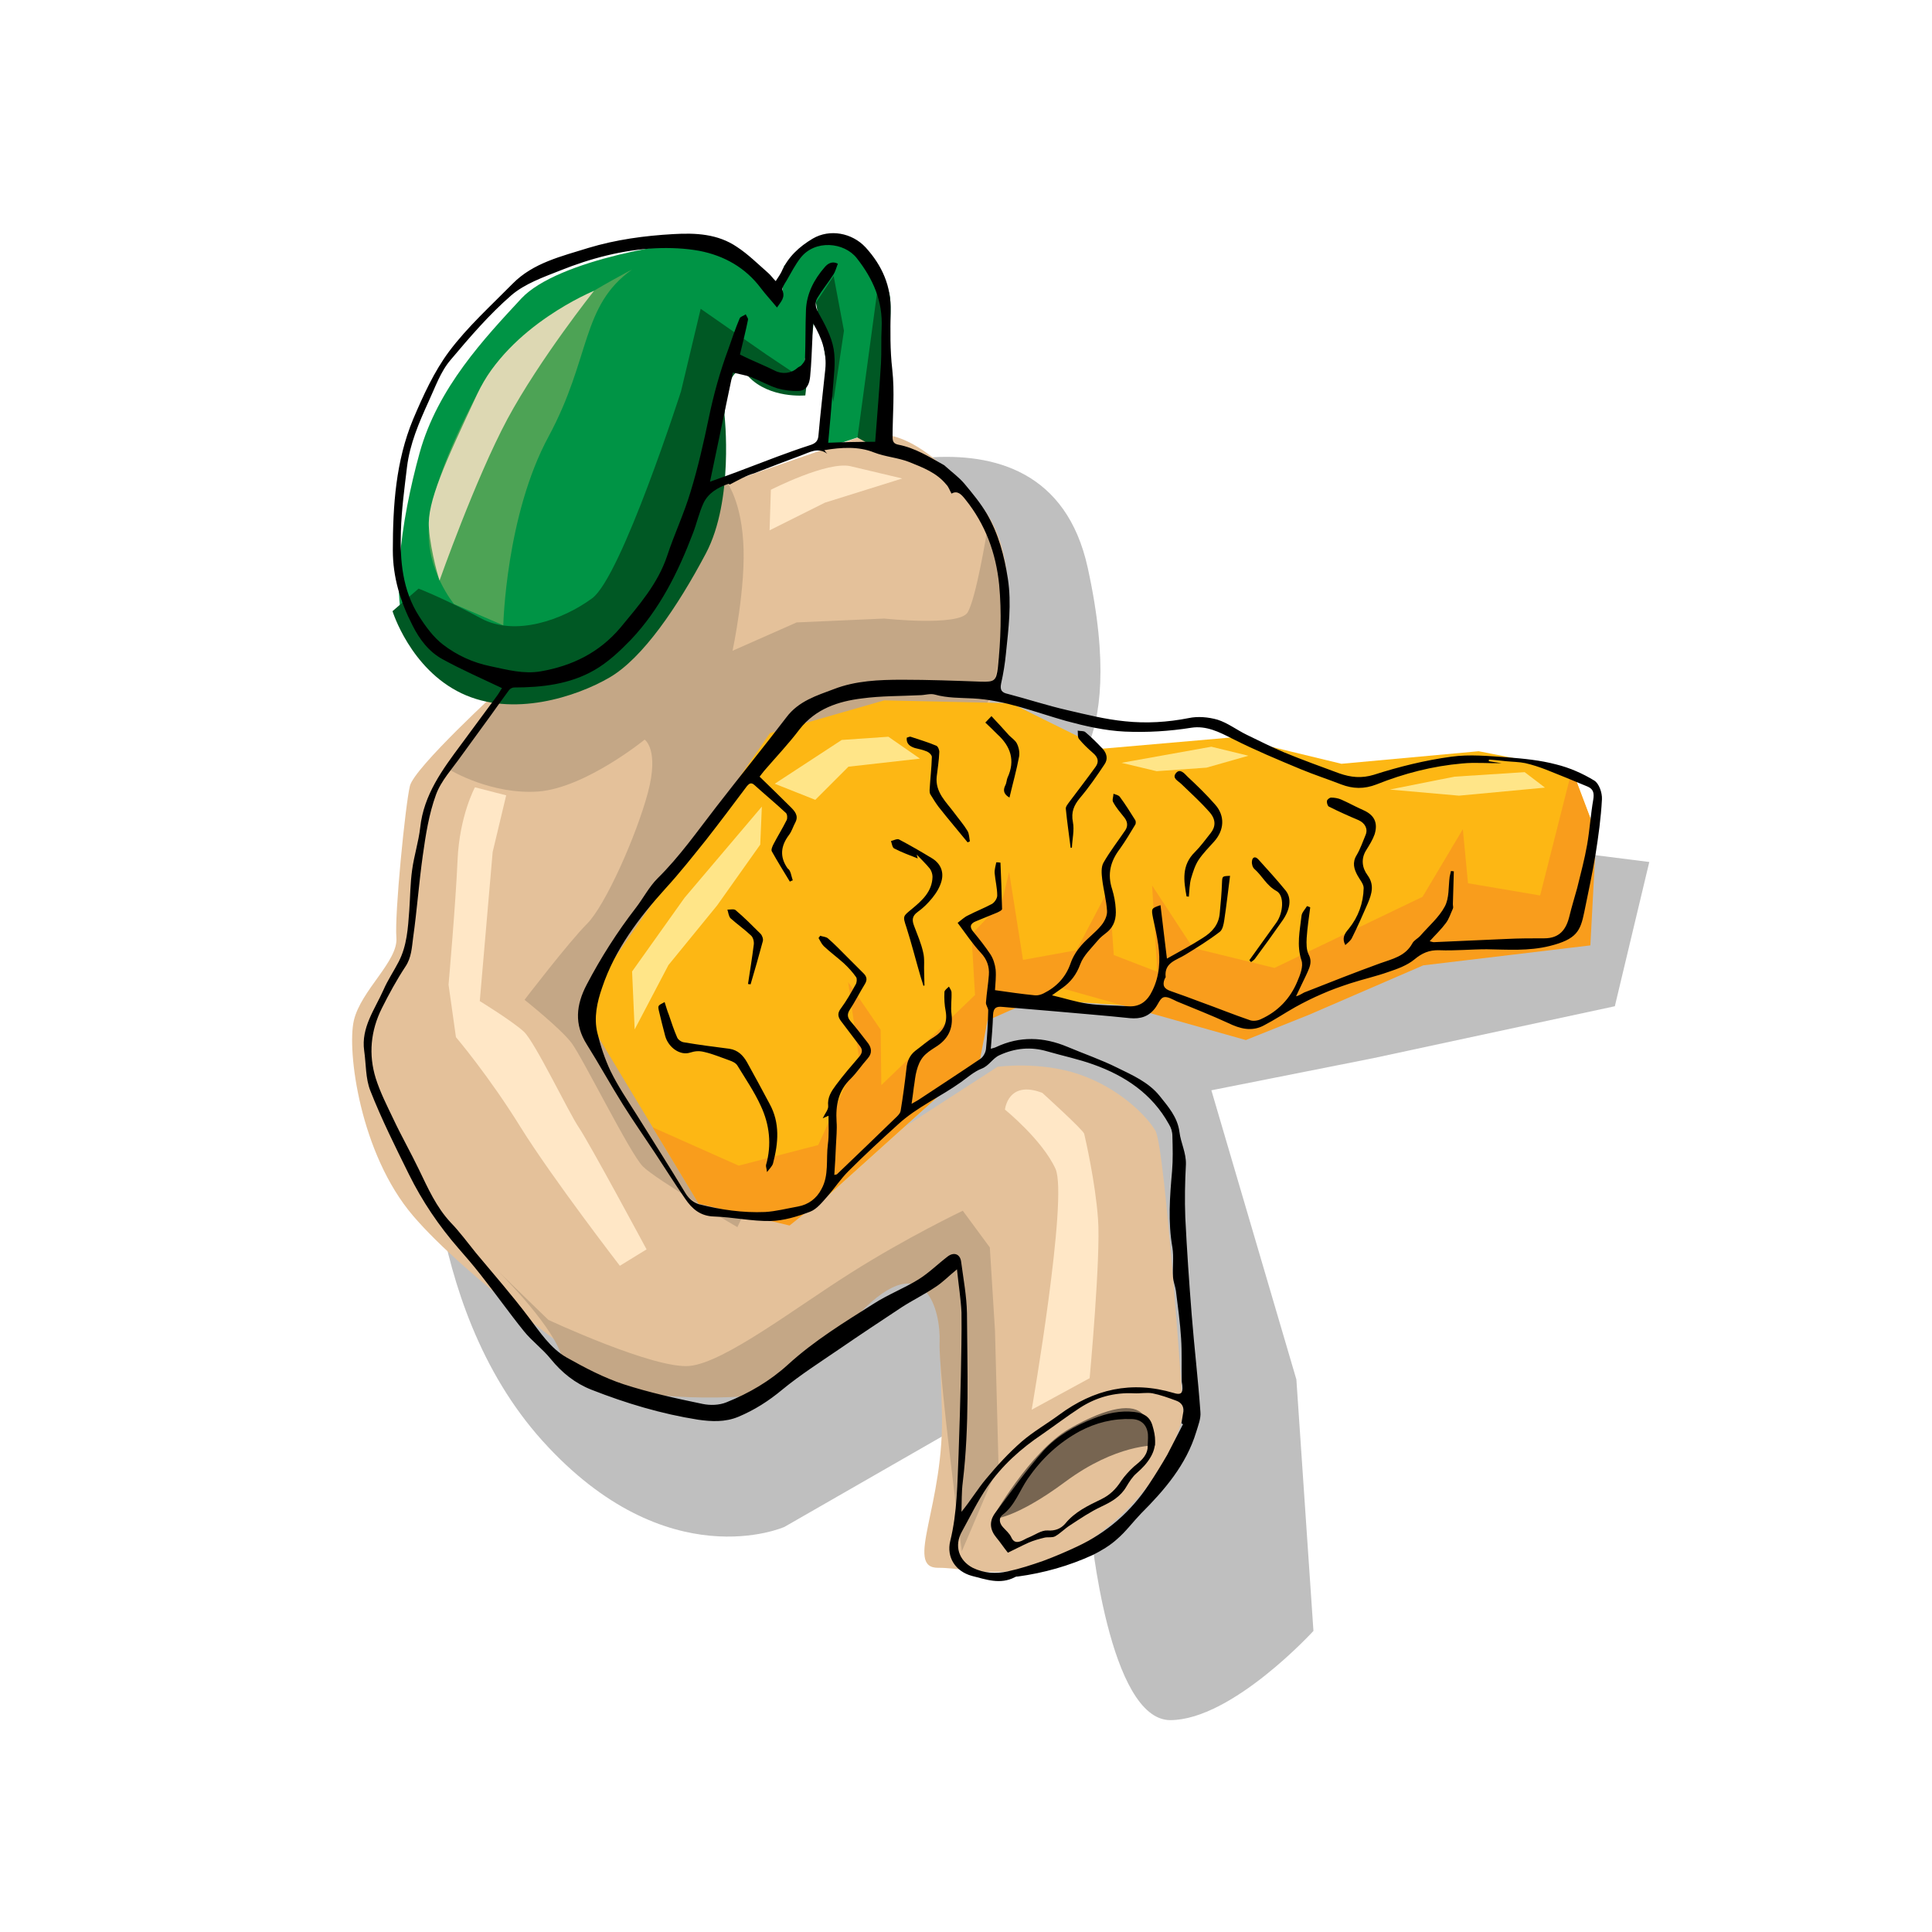 <?xml version="1.0" encoding="utf-8"?>
<!-- Generator: Adobe Illustrator 24.0.0, SVG Export Plug-In . SVG Version: 6.00 Build 0)  -->
<svg version="1.1" id="Layer_1" xmlns="http://www.w3.org/2000/svg" xmlns:xlink="http://www.w3.org/1999/xlink" x="0px" y="0px"
	 viewBox="0 0 600 600" style="enable-background:new 0 0 600 600;" xml:space="preserve">
<style type="text/css">
	.st0{fill:#808080;opacity:0.5;}
	.st1{fill:#E4C19A;}
	.st2{fill:#776551;}
	.st3{fill:#C4A786;}
	.st4{fill:#009445;}
	.st5{fill:#005824;}
	.st6{fill:#FDB714;}
	.st7{fill:#F99D1C;}
	.st8{fill:#FFE588;}
	.st9{fill:#4DA355;}
	.st10{fill:#DDD8B3;}
	.st11{fill:#FFE7C6;}
</style>
<g id="Layer_2_1_">
	<g>
		<path class="st0" d="M248,152.7c0,0,76.7-36.1,89.8,23.6s-10.5,68-10.5,68l184.9,23.4l-10.7,44.8l-74.9,16.1l-50.4,10l26.4,89.8
			l5.3,78.1c0,0-25.2,27.6-44.4,27.7s-24.8-59.4-24.8-59.4l-8.5-50.3l-86.6,49.7c0,0-36.4,16.2-75.1-26.7s-35.1-110-35.1-110
			L248,152.7z"/>
		<g>
			<path class="st1" d="M308.1,215.6c0,0,13.1-39-3.5-58.6c-16.7-19.6-27.8-24.7-38.2-21.1c-10.5,3.6-50.1,17.4-50.1,17.4
				s-10.6,32.3-26.7,45.6s-33.9,14.7-33.9,14.7s-27.1,24.8-28.4,30.5c-1.4,5.7-4.8,39.8-4.2,47.1c0.6,7.3-11,16.3-13.2,25.7
				s1.9,41.4,18.4,60.7c16.5,19.3,54,45.8,54,45.8s33.6,10.5,40.4,10.5c6.9,0,34.5-22.5,47.2-31.3c12.6-8.8,21.7-15.3,21.7-15.3
				s-0.1,21.1,0.9,50.6s-11.9,49.1-1.1,49c10.7-0.1,26.7,6.9,49.8-10.5c23.1-17.4,26.3-37.4,26.3-37.4s-5.6-82.8-8.7-87.9
				c-3.1-5.1-11.7-13.4-23.8-17.5c-12.1-4.1-25.2-2.3-25.2-2.3l-46.1,29.8L308.1,215.6z"/>
			<path class="st2" d="M308,471.8c0,0,11.8-21,24.1-28.1c12.3-7,19.9-7.9,22.9-4.4s3.8,9.6,3.8,9.6s-12.1-0.5-28,11.3
				S308,471.8,308,471.8z"/>
			<path class="st3" d="M170.3,409.9c0,0,33,15.4,43.9,14.3c10.9-1.1,33-18.2,50.2-29C281.6,384.3,299,376,299,376l8.4,11.4
				l1.6,25.8l1.1,41.8l-11.4,26.8c0,0-7.3-55.5-6.9-64.9c0.4-9.5-4.3-30.3-24.8-9.1c-20.5,21.2-21,25.9-44.3,26.2
				c-23.4,0.3-44.8-3.6-48.6-13.8c-3.8-10.2-19.9-25.9-19.9-25.9L170.3,409.9z"/>
			<path class="st3" d="M306.4,165.7c0,0-3.3,20.2-5.9,24.5c-2.6,4.4-25.9,1.9-25.9,1.9l-27.2,1.2l-19.9,8.8c0,0,4.3-20.2,3.3-34.1
				c-0.9-13.9-5.8-19.3-5.8-19.3L185.6,203l-29.9,10.6l-15.8,25.6c0,0,12.8,7.7,27.4,6.6c14.6-1.2,32.9-16.1,32.9-16.1s4.6,3,1,16.5
				c-3.6,13.4-13.2,35-18.9,40.7s-19.4,23.6-19.4,23.6s11.2,8.9,14.6,13.4s18.1,34.2,22.1,38.3s29.4,18.9,29.4,18.9l78.9-165.5
				C308.1,215.6,317.3,178.4,306.4,165.7z"/>
			<path class="st4" d="M272.7,133.7c0,0,5.5-36.3,3.4-42.8s-5.4-14.7-14.6-15.8c-9.2-1.1-18,7.5-18,7.5l-0.5,7.6
				c0,0-16.7-14.7-24.1-15.1s-45.6,5.4-57,17.6c-11.3,12.2-26,27.7-31.6,48c-5.6,20.3-10.4,49.3-1.6,61s27,11.8,27,11.8l29.9-10.6
				c0,0,16-15.5,21.6-30.5s16-54.9,16-54.9l2.5-7.9l15.7,10.8l7.5-3.2l4.5-23.4l5.6,14.3l-3,31.2L272.7,133.7z"/>
			<polygon class="st5" points="258.9,85.7 262.1,102.7 258.8,124.8 253.4,94 			"/>
			<path class="st5" d="M273,86.3l-6.7,49.6l9.5,5.2C275.9,141.1,277.4,95.8,273,86.3z"/>
			<path class="st5" d="M130,182.8c0,0,8.5,3.3,19.3,9.2c10.7,5.8,25.5,0.5,34.6-6.2c9.1-6.7,27.6-64.3,27.6-64.3l6.1-25.6
				l20.4,14.2l10.9,7.3l4.5-23.4l-3.3,28.8c0,0-11.1,1.1-17.7-5.9c-6.6-7-7.4,12-7.4,12s3,26.4-5.8,43s-19.6,32.5-29.9,38.5
				c-10.3,6-30.1,12.5-46,4.9s-21.4-25.5-21.4-25.5L130,182.8z"/>
			<polygon class="st6" points="180.3,312.9 239.1,227.7 274.6,217.5 314,218.4 342.5,232.5 382.7,229 416.6,237.2 459.2,233.3 
				488.2,239 493.9,254.1 485,289.1 437,290.8 392.4,318.6 359.4,301.8 349.9,312.3 302.8,309 304.4,328.7 251.7,376.2 217,373.8 
							"/>
			<polygon class="st7" points="202.7,350.1 229.4,362 254.1,355.6 266.7,328.1 263.4,305 273.5,319.8 273.7,337 302.8,309 
				301.7,290.2 311.1,280.3 313.4,270.8 317.7,298.1 334.3,295.1 344.4,275.9 345.9,296.6 359.4,301.8 357.8,275 370.5,294.4 
				395.8,300.6 441.8,278.5 454.3,257.5 455.9,274.3 478.3,278.1 488.2,239 493.9,254.1 495.4,265.5 493.9,293.6 442,299.8 
				406.4,315.2 386.9,323 329.4,306.8 306.7,316.9 304.4,328.7 259.4,369.2 245.2,380.6 217,373.8 			"/>
			<g>
				<path d="M297.2,394.2c-2.7,2.2-4.5,4.1-6.7,5.5c-3.4,2.3-7.1,4.1-10.5,6.3c-6.5,4.3-13,8.6-19.4,13c-6,4.1-12.1,8-17.7,12.6
					c-4.2,3.5-8.6,6.3-13.6,8.4c-4.1,1.7-8.3,1.5-12.5,0.9c-11.4-1.8-22.4-5.1-33.1-9.3c-5.1-2-9.2-5.3-12.7-9.6
					c-2.5-3.1-5.8-5.5-8.3-8.6c-4.6-5.7-8.9-11.8-13.5-17.6c-2.2-2.8-4.5-5.5-6.8-8.1c-6.1-7-11.3-14.7-15.4-23
					c-4.2-8.5-8.5-17.1-12-26c-1.5-3.8-1.3-8.3-1.9-12.4c-1-7.2,3.3-12.8,6-18.9c1.3-3,3.2-5.8,4.7-8.7c2.6-5,2.9-10.5,3.3-15.9
					c0.3-4.2,0.3-8.5,0.9-12.7c0.6-4.4,2-8.7,2.5-13.1c1.1-10.2,6.9-18,12.7-25.8c3.7-5,7.3-9.9,11-14.9c0.7-0.9,1.2-1.9,1.7-2.6
					c-6.3-3-12.5-5.7-18.5-9c-4.2-2.3-7.1-6.1-9.3-10.5c-3.8-7.4-6.1-15-6.1-23.3c0-13.9,0.9-27.7,6.3-40.7
					c3.1-7.3,6.5-14.8,11.2-21.1c5.7-7.6,13-14.2,19.7-21c6.4-6.5,15.2-8.5,23.5-11.1c8.6-2.6,17.5-3.8,26.4-4.3
					c6.9-0.4,13.8-0.1,19.8,4c3.5,2.3,6.5,5.3,9.7,8.1c0.8,0.7,1.4,1.6,2.3,2.5c0.7-1.1,1.3-1.9,1.8-2.9c2-4.6,5.5-7.8,9.7-10.3
					c5.3-3.1,12.2-1.8,16.4,2.7c5.2,5.7,8,12.1,7.8,19.9c-0.1,6-0.2,12,0.5,18c0.8,7.1,0.1,14,0.1,21c0,1.4,0.3,2.1,1.8,2.4
					c5.2,1,9.6,3.8,14.1,6.3c0.2,0.1,0.4,0.3,0.5,0.4c2,1.8,4.2,3.4,5.9,5.4c2.5,3,5,6,7,9.4c3.6,6.2,5.4,13,6.5,20.1
					c1.2,7.8,0.2,15.5-0.6,23.3c-0.3,3.1-0.8,6.2-1.5,9.3c-0.4,2,0.2,2.8,2.1,3.2c6.1,1.6,12.2,3.6,18.3,5c6,1.4,12,2.9,18.1,3.5
					c6.6,0.7,13.2,0.3,19.8-1c2.8-0.6,6.1-0.3,8.9,0.5c3.2,1,6,3.2,9.1,4.7c3.9,1.9,7.7,3.8,11.7,5.5c5.6,2.3,11.4,4.4,17.1,6.5
					c3.5,1.2,6.8,1.6,10.7,0.4c7.8-2.5,15.9-4.5,24-5.6c5.7-0.8,11.7-0.2,17.5,0.2c5.1,0.4,10.2,0.9,15.1,2.2c4.1,1,8.2,2.8,11.8,5
					c1.5,0.9,2.5,3.8,2.4,5.8c-0.3,5.8-1.1,11.5-2,17.2c-1,6-2.3,12-3.5,17.9c-1.2,5.8-2.3,8.4-10.8,10.5c-6.5,1.6-13,1.1-19.5,1
					c-4.9,0-9.8,0.5-14.7,0.3c-3.2-0.1-5.4,0.9-7.8,2.9c-2.2,1.8-5.2,2.9-7.9,3.8c-3.9,1.4-8,2.3-12,3.6c-3,1-5.9,2-8.8,3.3
					c-2.8,1.2-5.6,2.6-8.3,4.1c-3.2,1.8-6.3,3.9-9.6,5.6c-3.8,2.1-7.5,1.1-11.2-0.7c-5.2-2.4-10.6-4.5-15.9-6.7
					c-1.3-0.6-2.9-1.6-4.1-1.3c-1.1,0.3-1.7,2.1-2.6,3.3c-2,2.7-4.6,3.5-7.9,3.2c-7.6-0.8-15.3-1.4-23-2.1c-5.5-0.5-11-0.9-16.6-1.4
					c-1.9-0.2-2.8,0.3-2.9,2.5c-0.1,3.4-0.4,6.8-0.7,10.5c0.7-0.2,1.2-0.3,1.6-0.5c7.4-3.5,14.8-3.2,22.2-0.1
					c5.2,2.2,10.5,4,15.5,6.5c4.7,2.3,9.7,4.5,13.1,8.7c2.7,3.4,5.6,6.6,6.2,11.3c0.4,3.3,2.1,6.4,2,10c-0.3,5.5-0.4,11-0.2,16.4
					c0.5,10.2,1.2,20.3,2,30.4s2,20.1,2.7,30.1c0.2,2-0.7,4.2-1.3,6.2c-3.1,10.2-9.8,18-17.2,25.4c-2.5,2.6-4.7,5.6-7.4,7.9
					c-2.2,2-4.9,3.6-7.5,4.9c-7.4,3.4-15.2,5.6-23.3,6.7c-0.3,0-0.6,0-0.9,0.2c-4.6,2.4-9,0.7-13.4-0.4c-5.1-1.4-7.9-5.8-6.7-10.8
					c2.2-8.9,2.2-18,2.6-27c0.3-8,0.5-16,0.7-24.1c0.1-6.6,0.3-13.3,0.2-19.9C298.4,403.4,297.7,399.2,297.2,394.2z M226.6,150.5
					c0.2,0.1-0.2-0.3-0.5-0.2c-3.2,1.1-6.1,2.8-7.6,5.9c-1.4,3-2.1,6.3-3.3,9.4c-4.6,12.1-10.3,23.6-19.3,33.1
					c-3.4,3.5-7.1,7-11.3,9.4c-7.6,4.4-16.3,5.4-25,5.4c-0.5,0-1.2,0.4-1.5,0.8c-1.9,2.6-3.8,5.2-5.7,7.9c-3,4.2-6.1,8.3-9.1,12.5
					c-2.8,4-6.3,7.7-7.9,12.1c-2.2,6-3.2,12.5-4.1,18.9c-1.2,8.5-1.8,17-3,25.5c-0.4,3-0.5,6.2-2.4,9c-2.7,4.1-5.1,8.5-7.3,12.9
					c-3.5,7-4.2,14.4-1.9,21.8c1.4,4.4,3.5,8.5,5.5,12.7c2.5,5.3,5.4,10.4,7.9,15.6c2.8,5.8,5.4,11.7,9.9,16.5
					c2.8,2.9,5.2,6.2,7.8,9.4c5.5,6.6,11.2,13.1,16.4,20c3.5,4.6,6.7,9.6,11.8,12.5c5.7,3.2,11.6,6.3,17.7,8.3
					c8,2.6,16.3,4.4,24.5,6.1c2.4,0.5,5.2,0.4,7.4-0.5c7-2.8,13.5-6.6,19.1-11.7c8.1-7.4,17.4-13.1,26.6-18.9
					c4.5-2.9,9.5-4.8,14-7.6c3.2-2,5.9-4.7,8.9-7c2-1.6,4-0.9,4.3,1.6c0.7,5.3,1.7,10.6,1.8,15.9c0.1,17.5,0.8,35-1.3,52.5
					c-0.4,3.1-0.3,6.2-0.4,9.2c2.8-3.4,5-7.1,7.7-10.3c3.4-4.1,7-8,11-11.5c3.6-3.1,7.8-5.5,11.6-8.3c10.8-8,22.5-10.7,35.6-6.8
					c2.2,0.7,2.9,0.1,2.7-2.1c0-0.5-0.2-1.1-0.2-1.6c-0.1-4.4,0.1-8.9-0.2-13.3c-0.3-4.9-1-9.8-1.6-14.7c-0.2-1.4-0.8-2.8-0.9-4.3
					c-0.2-3.1,0.3-6.2-0.2-9.2c-1.4-7.9-0.8-15.8-0.1-23.7c0.3-3.6,0.2-7.2,0.1-10.9c0-1.3-0.4-2.6-1.1-3.7
					c-5.2-9.4-13.6-15-23.4-18.5c-4.7-1.7-9.6-2.7-14.4-4.1c-5.1-1.5-10-1-14.8,1.2c-2.2,1-3.2,3.3-5.6,4.2
					c-2.3,0.9-4.3,2.7-6.4,4.2c-6.3,4.5-13.6,7.7-19.4,13c-5.3,4.8-10.5,9.6-15.5,14.6c-2.4,2.4-4.3,5.3-6.5,7.8
					c-1.6,1.8-3.3,4-5.4,4.8c-3.9,1.5-8.2,2.8-12.3,2.9c-5.8,0.1-11.6-1.2-17.5-1.4c-4.3-0.1-6.9-2.4-9-5.5
					c-3.2-4.6-6.2-9.4-9.3-14.1c-3.3-5-6.8-10-10-15.1c-3.9-6.2-7.4-12.6-11.3-18.8c-3.9-6.2-3.3-12.2,0-18.5
					c4.4-8.4,9.5-16.4,15.3-23.9c2.3-3,4.1-6.5,6.7-9.1c6.9-6.8,12.4-14.7,18.3-22.3c7.2-9.3,14.6-18.4,21.7-27.7
					c3.8-5.1,9.5-6.8,14.8-8.8c6.7-2.6,14-2.9,21.2-2.9c8.2,0,16.3,0.3,24.5,0.6c4.1,0.1,4.7-0.2,5.2-4.4c0.9-8.5,1.2-17.1,0.4-25.7
					c-1-9.9-4.3-18.8-10.5-26.5c-1.2-1.5-2.4-2.9-4.3-1.8c-0.6-1.1-0.9-2.1-1.6-2.8c-3-3.7-7.3-5.3-11.5-7c-3.6-1.4-7.4-1.6-11-3
					c-4.7-1.9-10.1-1.6-15.4-0.7c0.4,0.5,0.6,0.8,0.9,1.1c-2.9-2.1-5.5-0.4-8,0.5c-4.9,1.8-9.8,3.7-14.7,5.6
					C231.7,147.7,229.5,149,226.6,150.5z M246.2,273.4c-0.3,0.1-0.6,0.2-0.9,0.4c-1.9-3.1-3.8-6.2-5.6-9.4c-0.3-0.5,0.2-1.6,0.5-2.2
					c1.3-2.5,2.8-4.9,4.1-7.5c0.3-0.6,0.2-1.8-0.2-2.2c-3.2-3-6.6-5.8-9.8-8.7c-1-0.9-1.6-0.5-2.3,0.3c-4.2,5.6-8.4,11.2-12.7,16.7
					c-4.1,5.1-8.2,10.3-12.6,15.1c-8.3,9.2-15.7,18.9-19.7,30.8c-1.6,4.6-2.6,9.3-1.5,14c1,4.1,2.3,8.1,4.1,11.9
					c2.3,4.7,5.2,9,8,13.4c5.1,8.2,10.3,16.3,15.3,24.6c1.1,1.8,2.6,2.9,4.2,3.4c6.7,1.7,13.6,2.7,20.5,2.4
					c3.4-0.2,6.8-1.1,10.2-1.7c3.3-0.6,5.8-2.5,7.3-5.4c2.4-4.3,1.4-9.2,2-13.9c0.4-2.9,0.2-5.8,0.2-8.9c-0.7,0.3-1.1,0.5-1.8,0.8
					c0.7-1.5,1.8-2.7,1.7-3.8c-0.3-2.7,1-4.6,2.4-6.5c2.3-3.1,4.8-6,7.3-8.9c0.9-1.1,1.1-2.1,0.1-3.3c-2-2.6-3.9-5.2-5.9-7.8
					c-1-1.4-1-2.5,0.1-3.9c1.7-2.3,3.1-4.8,4.5-7.3c0.4-0.6,0.5-1.8,0.2-2.3c-1.1-1.6-2.5-3.1-3.9-4.4c-2-1.8-4.2-3.4-6.2-5.3
					c-0.7-0.7-1.1-1.7-1.6-2.5c0.2-0.2,0.4-0.5,0.5-0.7c0.8,0.3,1.8,0.3,2.4,0.8c2.1,1.8,4,3.8,6,5.8c1.7,1.7,3.4,3.4,5.1,5.1
					c1,1,1.2,2,0.4,3.3c-1.6,2.6-3,5.4-4.7,8c-0.9,1.4-0.7,2.4,0.2,3.5c1.8,2.1,3.5,4.3,5.2,6.5c1.4,1.7,1.7,3.4,0.1,5.2
					c-1.8,2-3.3,4.3-5.2,6.2c-3.9,3.7-4.7,8.3-4.4,13.3c0.2,2.5-0.1,5-0.2,7.6c-0.1,3-0.3,5.9-0.5,9c0.5-0.2,0.7-0.1,0.8-0.2
					c6.3-6,12.5-12,18.7-18c0.5-0.5,1-1.1,1.1-1.7c0.7-4.3,1.3-8.7,1.8-13.1c0.2-2.3,1-4.2,2.8-5.6c1.9-1.4,3.7-3,5.7-4.2
					c3-1.9,4.3-4.4,3.7-8c-0.4-2-0.5-4-0.4-6c0-0.6,0.9-1.2,1.4-1.7c0.3,0.6,0.8,1.2,0.8,1.8c0.1,2.2-0.3,4.5,0,6.7
					c0.6,4.6-1.1,7.9-5,10.3c-1.4,0.9-2.8,1.8-3.8,3s-1.6,2.7-2,4.2c-0.5,1.7-0.6,3.5-0.9,5.2c-0.2,1.6-0.4,3.2-0.7,5.2
					c1.2-0.7,2-1.1,2.7-1.6c6.2-4.1,12.5-8.2,18.7-12.4c0.9-0.6,1.6-2,1.7-3c0.4-4,0.6-8,0.7-12c0-0.8-0.8-1.7-0.7-2.5
					c0.2-2.8,0.7-5.7,0.9-8.5c0.2-2.6-0.6-4.9-2.5-6.9c-2.6-2.8-4.7-6-7.2-9.3c1.2-0.9,2.1-1.8,3.2-2.3c2.5-1.3,5.1-2.3,7.5-3.6
					c0.8-0.5,1.6-1.7,1.6-2.6c0-2.3-0.6-4.6-0.8-6.9c-0.1-1.1,0.3-2.3,0.5-3.4c0.4,0,0.8,0,1.3,0.1c0.2,4.8,0.4,9.6,0.5,14.4
					c0,0.4-0.9,0.8-1.5,1.1c-2.2,0.9-4.4,1.8-6.6,2.7c-1.8,0.7-2.1,1.8-0.8,3.3c1.9,2.3,3.7,4.6,5.3,7c0.9,1.4,1.4,3.1,1.6,4.7
					c0.2,2.2-0.1,4.5-0.2,6.4c4.2,0.6,8.3,1.2,12.4,1.6c0.9,0.1,1.9-0.2,2.7-0.6c4-2,6.9-5,8.4-9.4c0.7-2,1.9-3.9,3.3-5.5
					c1.9-2.2,4.3-3.9,6.2-6.2c1-1.2,1.9-3,1.8-4.5c-0.2-3.3-1.1-6.5-1.5-9.8c-0.2-1.7-0.4-3.8,0.4-5.2c2-3.5,4.5-6.7,6.8-10.1
					c0.9-1.4,0.6-2.8-0.4-4c-1.2-1.5-2.5-3-3.4-4.7c-0.4-0.6,0.1-1.7,0.1-2.6c0.7,0.3,1.6,0.4,2,1c1.7,2.3,3.2,4.7,4.7,7.1
					c0.3,0.4,0.3,1.2,0,1.6c-1.5,2.5-3,5-4.7,7.4c-2.9,3.8-4,7.8-2.4,12.6c0.6,2,1,4.1,1.1,6.1c0.2,2.8-0.4,5.3-2.7,7.2
					c-1,0.8-2.1,1.6-2.9,2.6c-1.9,2.3-4.4,4.6-5.4,7.3c-1.2,3.3-3,5.6-5.7,7.5c-1,0.7-2,1.4-3.1,2.2c3.9,0.9,7.5,2.1,11.1,2.6
					c4.1,0.6,8.3,0.5,12.5,0.8c3.8,0.3,6.1-1.7,7.6-4.9c2.2-4.5,2.5-9.3,1.8-14.2c-0.4-2.8-1-5.5-1.6-8.2c-0.6-3.1-0.6-3.1,2.3-4.1
					c0.6,5.3,1.3,10.6,2,16.6c4.1-2.3,7.7-4.2,11.1-6.4c2.9-1.8,5-4.1,5.3-7.7c0.3-3.1,0.6-6.3,0.7-9.4c0.1-2.1,0-2.1,2.5-2.2
					c-0.6,4.6-1.1,9.2-1.8,13.8c-0.2,1.3-0.5,2.9-1.4,3.6c-3.4,2.6-7.1,4.9-10.7,7.1c-2.7,1.7-6.6,2.4-6.1,6.9
					c0,0.2-0.2,0.4-0.3,0.6c-0.8,2-0.2,3.1,1.9,3.8c3.2,1.1,6.4,2.3,9.6,3.5c5,1.8,9.9,3.8,14.9,5.5c1,0.4,2.5,0.2,3.5-0.3
					c5.3-2.4,9.1-6.4,11.3-11.7c0.9-2.1,1.9-4.7,1.3-6.5c-1.6-4.8-0.5-9.3,0-13.9c0.1-1,1.1-2,1.7-3c0.3,0.1,0.7,0.2,1,0.4
					c-0.4,3.2-0.9,6.3-1.1,9.5c-0.1,1.7-0.1,3.7,0.6,5.1c0.8,1.5,0.7,2.8,0.2,4.2c-0.6,1.6-1.4,3.1-2.1,4.6c-0.7,1.4-1.3,2.8-2,4.2
					c1.3-0.3,2.1-1.1,3.1-1.4c7.6-3,15.2-6,22.9-8.8c3.9-1.4,7.9-2.2,10.1-6.2c0.5-1,1.7-1.5,2.5-2.4c2.6-3,5.8-5.7,7.6-9.1
					c1.4-2.6,1.1-6.1,1.5-9.2c0.1-0.6,0.3-1.2,0.4-1.8c0.3,0,0.6,0.1,0.9,0.1c-0.1,3.4-0.2,6.8-0.3,10.2c0,0.5,0.2,1,0,1.4
					c-0.7,1.5-1.2,3.2-2.2,4.5c-1.4,1.9-3.2,3.6-5,5.6c0.8,0.2,1,0.3,1.2,0.3c7.5-0.3,15-0.7,22.6-1c3.9-0.2,7.8-0.2,11.8-0.2
					c4.7,0,6.8-2.7,7.8-6.9c0.7-2.9,1.6-5.8,2.4-8.7c1.1-4.5,2.3-8.9,3.1-13.5c0.8-4.6,1.1-9.4,1.9-14c0.3-1.9,0.1-3.2-1.7-4
					c-4.3-1.8-8.7-3.6-13-5.3c-2.1-0.8-4.2-1.5-6.4-2c-1.9-0.4-4-0.4-6-0.6c-1.8-0.2-3.5-0.4-5.3-0.5c0,0.2,0,0.4-0.1,0.5
					c1.3,0.2,2.7,0.4,4,0.6c-4.1,0.1-8.2-0.3-12.2,0.1c-9.2,0.8-18.1,3.1-26.6,6.5c-3.9,1.5-7.3,1.4-11,0c-4.1-1.6-8.4-3-12.5-4.7
					c-7.2-3-14.4-6-21.3-9.5c-4.1-2.1-8.1-4.1-12.7-3.4c-6.9,1.1-13.7,1.5-20.7,1.2c-6.2-0.3-12.3-1.7-18.2-3.3
					c-9.6-2.7-18.9-6.5-29-7c-3.9-0.2-7.9-0.1-11.8-1.2c-1.4-0.4-3.1,0.2-4.7,0.2c-6,0.3-12,0.2-17.9,1c-7.4,0.9-14.4,3.2-19.4,9.6
					c-3.4,4.5-7.3,8.6-11,12.9c-0.5,0.6-1,1.3-1.4,1.8c3.4,3.3,6.5,6.3,9.6,9.4c1.3,1.3,2.6,2.7,1.5,4.8c-0.7,1.3-1.1,2.7-1.9,3.8
					c-2.6,3.4-3.1,6.8-0.5,10.5C245.6,270.3,245.7,272,246.2,273.4z M271.8,137.2c0.6-8.1,1.3-16.2,1.8-24.4c0.2-3.6,0-7.3,0.2-10.9
					c0.4-8.3-2.6-15.2-7.7-21.7c-3.9-5-13-5.9-17.5-0.1c-1.7,2.2-2.9,4.6-4.3,7c-0.6,1-1.6,2.4-1.3,3.1c0.9,2.2-0.4,3.4-1.7,5.3
					c-1.7-2.1-3.5-4-5-6c-4.8-6.4-11.4-10.1-19.1-11.6c-4.4-0.8-9.1-1-13.6-0.8c-10.2,0.5-20.1,3.1-29.6,6.9
					c-5.3,2.1-11,4.1-15.2,7.7c-6.9,6-12.9,13-18.8,20c-3.2,3.7-4.8,8.5-6.9,13c-3,6.6-5.8,13.1-6.7,20.3c-0.8,6.7-1.7,13.3-1.9,20
					c-0.3,9.2,0.5,18.3,5.6,26.3c2.1,3.3,4.5,6.6,7.5,8.9c4.3,3.3,9.3,5.6,14.7,6.7c5.2,1.1,10.3,2.5,15.6,1.6
					c9.8-1.7,18.2-5.8,24.8-13.6c5.7-6.9,11.6-13.6,14.5-22.3c2.2-6.7,5.3-13.2,7.3-20c2.3-7.5,4-15.1,5.6-22.7
					c1.5-7.3,3.5-14.5,6.1-21.5c1.1-3.2,2.2-6.4,3.5-9.5c0.2-0.6,1.3-0.8,1.9-1.3c0.2,0.6,0.8,1.2,0.7,1.7c-0.7,3.5-1.6,7-2.5,10.8
					c0.8,0.4,1.8,0.9,2.9,1.4c2.6,1.2,5.3,2.3,7.9,3.6c2.3,1.2,5.1,0.9,7-0.8c0.4-0.4,1-0.5,1.3-0.9c0.5-0.6,1.1-1.2,1.1-1.9
					c0.2-5.1,0.1-10.2,0.3-15.2c0.2-5.1,2.5-9.5,5.8-13.3c1-1.2,2.4-2,4.1-1.1c-0.5,1.3-0.8,2.5-1.4,3.4c-1.6,2.5-3.5,4.8-5,7.3
					c-0.8,1.4-0.6,2.7,0.3,4.4c2,3.6,4.1,7.4,4.8,11.4c0.7,4.1,0,8.6-0.3,12.9c-0.4,5.4-0.9,10.7-1.4,16.2
					C262.2,137.3,267,137.2,271.8,137.2z M367.4,442.3c-0.2-0.1-0.4-0.2-0.5-0.3c0.2-1,0.3-2,0.5-3c0.5-2-0.4-3.4-2.1-4
					c-2.4-0.9-4.9-1.8-7.4-2.3c-1.8-0.3-3.8,0.1-5.7,0c-6.1-0.3-11.7,1.2-16.8,4.5c-4,2.6-7.8,5.5-11.7,8.2
					c-6.7,4.5-12.6,9.8-17.1,16.4c-3,4.4-5.3,9.2-7.9,13.9c-2.4,4.3-1,8.9,3.4,11.2c3.5,1.7,7.2,1.9,10.9,1.1
					c3.7-0.8,7.4-2,11.1-3.3c3.5-1.3,7-2.8,10.4-4.4c9.2-4.3,16.7-10.8,22.3-19.3c2-3,3.9-6.1,5.7-9.2
					C364.1,448.6,365.8,445.5,367.4,442.3z M227.6,115.7c-2.5,11.8-4.8,23-7.1,33.9c3.6-1.3,7.3-2.6,10.9-4c6.6-2.5,13.2-5.1,20-7.3
					c2-0.6,2.7-1.4,2.8-3.3c0.6-6.8,1.4-13.5,2.1-20.3c0.5-5-0.9-9.5-3.8-14.3c-0.1,1.9-0.2,3.2-0.2,4.5c-0.2,4-0.3,8-0.7,12
					c-0.2,2.1-0.9,4.4-3.6,4.5c-2.2,0.1-4.5-0.2-6.6-0.8c-2.8-0.9-5.4-2.4-8.2-3.5C231.5,116.5,229.6,116.2,227.6,115.7z"/>
				<path d="M206.4,311.2c0.5,1.5,0.8,2.7,1.3,3.9c0.8,2.4,1.6,4.8,2.6,7.1c0.3,0.7,1.3,1.4,2.1,1.5c4.7,0.8,9.4,1.4,14.1,2
					c2.7,0.4,4.3,2.1,5.5,4.2c2.4,4.3,4.7,8.6,7,12.9c3.3,6,2.7,12.2,1.1,18.4c-0.2,0.9-1,1.6-1.9,2.8c-0.1-1.1-0.4-1.7-0.3-2.2
					c1.8-6.3,1.1-12.5-1.6-18.3c-2-4.4-4.8-8.5-7.3-12.6c-0.5-0.8-1.6-1.3-2.5-1.6c-2.6-0.9-5.1-2-7.8-2.6c-1.6-0.4-2.8-0.3-4.4,0.2
					c-3.1,1-6.7-1.6-7.7-5.1c-0.7-2.7-1.4-5.4-2-8C204.3,312.3,204.3,312.3,206.4,311.2z"/>
				<path d="M417.8,293.5c-1.1-2.1-0.3-3.5,1.1-5.1c2.9-3.6,4.5-7.9,4.6-12.6c0-1.3-1.2-2.6-1.9-3.9c-1.1-2-1.7-4-0.3-6.3
					c1.2-2,1.9-4.2,2.8-6.3c0.8-1.9-0.2-3.7-2.2-4.6c-3.1-1.3-6.2-2.7-9.2-4.2c-0.4-0.2-0.7-1.2-0.6-1.8c0.1-0.4,0.8-1,1.3-1
					c1,0,2.2,0.2,3.1,0.6c2.3,1,4.6,2.3,6.9,3.3c3.4,1.5,4.6,3.9,3.5,7.5c-0.6,1.7-1.6,3.3-2.6,4.9c-1.7,2.7-1.3,5.5,0.4,7.8
					c2.2,3,1.3,5.8,0.1,8.7c-1.6,3.7-3.2,7.3-5,10.9C419.3,292.3,418.4,292.9,417.8,293.5z"/>
				<path d="M286.8,306.2c-0.3-1-0.6-1.9-0.9-2.9c-1.5-5.1-2.8-10.3-4.4-15.3c-1.2-3.6-1.1-3.4,1.8-5.8c3-2.5,6.2-5.3,6.3-9.9
					c0-0.8-0.3-1.8-0.8-2.5c-1.2-1.5-2.6-2.8-4.1-4.4c0.1,0.5,0.2,0.8,0.3,1.2c-2.5-1-5-1.9-7.3-3.1c-0.6-0.3-0.7-1.5-1-2.3
					c0.8-0.2,1.9-0.8,2.5-0.5c3.4,1.8,6.7,3.7,10,5.7c2.8,1.6,4,4.2,3.2,7.2c-0.5,1.9-1.6,3.7-2.9,5.3c-1.3,1.6-2.8,3.1-4.5,4.3
					c-1.8,1.3-1.8,2.6-1.1,4.4c1,2.7,2.2,5.4,2.8,8.2c0.5,2,0.2,4.2,0.3,6.3c0,1.3,0.1,2.6,0.1,3.9
					C287,306.1,286.9,306.1,286.8,306.2z"/>
				<path d="M368.5,278.4c-0.9-4.9-1.6-9.7,2.6-13.8c1.8-1.8,3.3-3.9,4.9-5.9c1.5-1.9,1.7-4.1-0.3-6.4c-2.7-3.1-5.8-5.9-8.8-8.8
					c-1-1-3-1.8-1.7-3.4c1.3-1.6,2.7,0.2,3.6,1.1c3,2.8,5.9,5.6,8.6,8.7c3.1,3.5,2.8,7.9-0.3,11.4c-1.7,1.9-3.5,3.7-4.9,5.8
					c-1.1,1.7-1.7,3.7-2.3,5.7c-0.5,1.8-0.5,3.8-0.7,5.7C369,278.4,368.7,278.4,368.5,278.4z"/>
				<path d="M281.6,229.1c0.4-0.1,0.9-0.4,1.2-0.3c2.7,0.9,5.4,1.7,8,2.8c0.5,0.2,1,1.4,0.9,2.1c-0.1,2.5-0.5,5-0.8,7.5
					c-0.5,4.9,3,7.9,5.5,11.3c1.4,1.9,2.9,3.6,4.1,5.6c0.5,0.9,0.5,2.1,0.7,3.2c-0.2,0.1-0.5,0.2-0.7,0.3c-3-3.7-6.1-7.3-9-11
					c-0.9-1.2-1.7-2.5-2.5-3.8c-0.3-0.4-0.3-1-0.3-1.5c0.2-3.4,0.6-6.8,0.7-10.2c0-0.6-0.8-1.4-1.5-1.7c-1.2-0.5-2.5-0.8-3.8-1.1
					C282.6,231.8,281.4,231,281.6,229.1z"/>
				<path d="M332.5,263.3c-0.5-4-1.1-8-1.5-12.1c-0.1-0.7,0.7-1.6,1.2-2.3c2.7-3.6,5.4-7.1,8-10.7c1.2-1.6,0.8-3-0.7-4.3
					c-1.6-1.4-3.1-2.8-4.4-4.4c-0.5-0.6-0.3-1.7-0.4-2.6c0.8,0.2,1.9,0,2.4,0.5c1.9,1.6,3.6,3.3,5.3,5.1c1.3,1.4,1.8,3.2,0.6,4.9
					c-2.4,3.6-4.8,7.1-7.6,10.4c-1.9,2.3-2.8,4.4-2.2,7.5c0.5,2.5-0.2,5.3-0.3,7.9C332.8,263.3,332.7,263.3,332.5,263.3z"/>
				<path d="M388,298.2c2.8-3.9,5.6-7.8,8.4-11.7c2.1-2.9,2.6-8.4,0-9.8c-3.1-1.7-4.4-4.7-6.8-6.8c-0.6-0.5-0.9-1.6-0.8-2.4
					c0.1-1.3,1-1.7,2-0.6c2.9,3.2,5.8,6.4,8.5,9.7c1.9,2.4,1.4,5.9-1.1,9.4c-2.8,4-5.6,7.9-8.5,11.8c-0.3,0.4-0.8,0.7-1.2,1
					C388.4,298.6,388.2,298.4,388,298.2z"/>
				<path d="M306,224.4c0.7-0.8,1.2-1.2,1.9-2c1.9,2,3.7,4,5.5,6c0.8,0.8,1.9,1.5,2.4,2.5c0.6,1.2,0.9,2.7,0.7,4
					c-0.8,4.3-2,8.5-3,12.8c-1.5-0.9-2.2-2-1.3-3.8c0.4-0.7,0.4-1.7,0.7-2.4c2.5-5.4,0.9-9.8-3.2-13.5
					C308.5,226.8,307.3,225.6,306,224.4z"/>
				<path d="M232.3,305.6c0.6-4.1,1.3-8.2,1.8-12.3c0.1-0.9-0.2-2.2-0.9-2.8c-2-1.9-4.3-3.5-6.3-5.3c-0.6-0.6-0.7-1.8-1-2.7
					c0.9,0,2.1-0.3,2.6,0.2c2.7,2.3,5.2,4.8,7.7,7.3c0.5,0.5,0.9,1.6,0.7,2.3c-1.2,4.5-2.5,9-3.8,13.4
					C233,305.7,232.6,305.6,232.3,305.6z"/>
				<path d="M313,482.2c-1.5-1.9-2.4-3.3-3.5-4.6c-2.1-2.5-2.4-5.1-0.4-7.8c4.9-6.5,9.6-13.2,15-19.3c4.2-4.6,9.7-7.7,15.6-10
					c4.1-1.6,8.2-2.5,12.6-2c2.7,0.3,4.8,1.4,5.6,4.2c1,3.3,1.4,6.4-0.5,9.7c-1.2,2.1-2.7,3.6-4.4,5.1c-1.3,1.1-2.3,2.7-3.2,4.2
					c-1.8,3.1-4.6,4.7-7.8,6.2c-3.4,1.6-6.5,3.7-9.7,5.8c-1.6,1-3,2.5-4.6,3.4c-0.9,0.5-2.1,0.2-3.2,0.4c-1.7,0.4-3.5,0.9-5.1,1.6
					C317.2,480.1,315.1,481.2,313,482.2z M356.4,449.8c0-1.5,0.2-2.9,0.1-4.4c-0.3-2.9-2.1-4.6-5-4.7c-5.8-0.2-11.1,1.1-16.2,3.8
					c-6.6,3.6-11.8,8.5-16.1,14.7c-2.6,3.8-4,8.3-7.8,11.2c-1.3,1-1.1,2.6,0.1,3.9c0.9,1,2.1,2,2.6,3.2c0.7,1.5,1.7,1.6,3,1.1
					c0.8-0.3,1.5-0.8,2.3-1.1c2-0.8,4-2.3,5.9-2.2c2.4,0.2,4.2-0.6,5.5-2.1c3-3.7,7.1-5.6,11.2-7.6c2.7-1.3,4.6-3.2,6.2-5.7
					c1.1-1.6,2.5-3.1,3.9-4.4C354,453.9,356,452.5,356.4,449.8z"/>
			</g>
			<polygon class="st8" points="240.6,243.4 261.4,229.8 275.9,228.8 285.7,235.6 263.5,238.1 253.2,248.4 			"/>
			<polygon class="st8" points="236.6,250.5 212.6,278.8 196.3,301.7 197.1,319.7 207.6,299.7 222.7,281.2 236.1,262.3 			"/>
			<polygon class="st8" points="348.3,236.9 376.2,231.9 387.7,234.7 374.7,238.4 359.2,239.5 			"/>
			<polygon class="st8" points="431.6,245.2 451.7,241.2 473.5,239.8 479.8,244.6 453.1,247.1 			"/>
			<path class="st9" d="M196.3,83.7c0,0-37.3,19.1-45.5,33.9s-16.8,32.9-17.6,46.2c-0.9,13.3,7.8,23.8,7.8,23.8l15.3,6.6
				c0,0,0.8-34.2,14.1-58.7C183.6,111,180.4,95,196.3,83.7z"/>
			<path class="st10" d="M184.5,90.3c0,0-26.3,10.7-36.3,32.1s-15.6,33.5-15,41.5s3.3,16.4,3.3,16.4s11.1-31.5,21.1-50.2
				C167.7,111.4,184.5,90.3,184.5,90.3z"/>
			<path class="st11" d="M323.7,339.4c0,0,12.7,11.5,13,12.7s3.5,15.1,4.3,26.5c0.9,11.4-2.6,49.4-2.6,49.4l-18,9.8
				c0,0,11.4-65.8,7.4-74.8c-4.1-9-15.7-18.4-15.7-18.4S313,335.3,323.7,339.4z"/>
			<path class="st11" d="M147.5,244.5c0,0-4.8,8.8-5.4,22.6c-0.6,13.8-2.8,38.7-2.8,38.7l2.3,16.3c0,0,10.2,12,20.1,28
				c9.9,15.9,30.8,43,30.8,43l8.3-5.1c0,0-17.8-33.1-21-37.8c-3.2-4.7-13.6-26.5-17.1-29.8c-3.6-3.3-13.7-9.5-13.7-9.5l4-46.3
				l4.2-17.6L147.5,244.5z"/>
			<path class="st11" d="M239.4,152.1c0,0,17.6-9,24.8-7.3c7.2,1.7,16,3.8,16,3.8l-24,7.5l-17.2,8.6L239.4,152.1z"/>
		</g>
	</g>
</g>
</svg>
